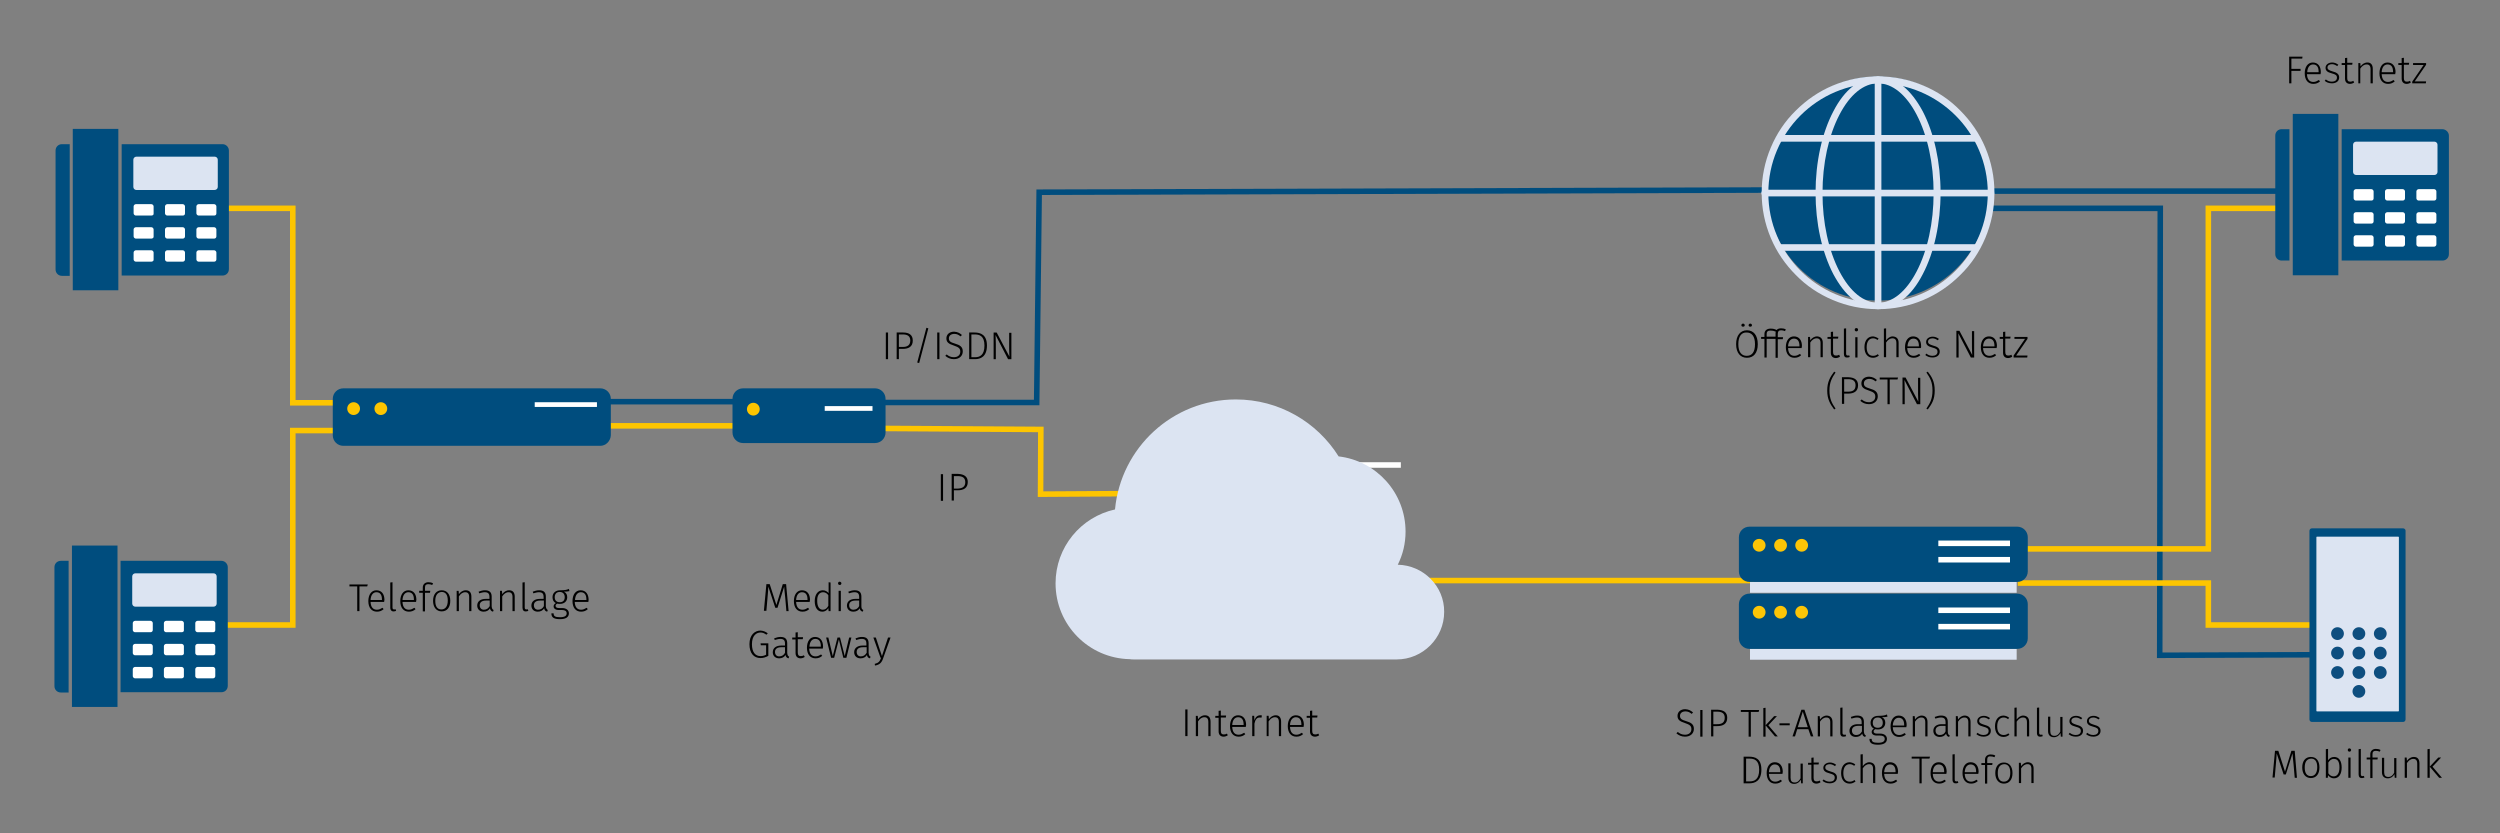 <?xml version="1.0" encoding="utf-8"?>
<!-- Generator: Adobe Illustrator 24.3.0, SVG Export Plug-In . SVG Version: 6.00 Build 0)  -->
<svg version="1.1" xmlns="http://www.w3.org/2000/svg" xmlns:xlink="http://www.w3.org/1999/xlink" x="0px" y="0px"
	 viewBox="0 0 900 300" style="enable-background:new 0 0 900 300;" xml:space="preserve">
<rect x="0" y="0" width="900" height="300" fill="#808080" stroke="none"/>
<style type="text/css">
	.st0{display:none;}
	.st1{display:inline;fill:none;stroke:#000000;stroke-width:0.1;stroke-miterlimit:10;}
	.st2{fill:#FFFFFF;}
	.st3{fill:none;stroke:#004D7E;stroke-width:2;stroke-miterlimit:10;}
	.st4{fill:none;stroke:#FDC500;stroke-width:2;stroke-miterlimit:10;}
	.st5{fill:#004D7E;stroke:#FDC500;stroke-width:2;stroke-miterlimit:10;}
	.st6{fill:#004D7E;stroke:#004D7E;stroke-width:2;stroke-miterlimit:10;}
	.st7{fill:#DCE4F2;}
	.st8{fill:#004D7E;}
	.st9{fill:#004E7F;}
	.st10{fill:#0E4E7F;}
	.st11{fill:#FDC506;}
	.st12{fill:#004D7E;stroke:#004D7E;stroke-miterlimit:10;}
	.st13{fill:#FDC500;stroke:#004D7E;stroke-miterlimit:10;}
</style>
<g id="Ebene_2" class="st0">
</g>
<g id="Ebene_1">
	<g>
		<path d="M339.5,180.3h-0.8v-9.6h0.8V180.3z"/>
		<path d="M348.4,173.5c0,2.2-1.5,3-3.6,3h-1.4v3.7h-0.8v-9.6h2.3C347.1,170.7,348.4,171.6,348.4,173.5z M347.5,173.6
			c0-1.6-1-2.2-2.7-2.2h-1.4v4.5h1.4C346.4,175.8,347.5,175.3,347.5,173.6z"/>
	</g>
	<g>
		<path d="M319.7,129.3h-0.8v-9.6h0.8V129.3z"/>
		<path d="M328.6,122.6c0,2.2-1.5,3-3.6,3h-1.4v3.7h-0.8v-9.6h2.3C327.3,119.7,328.6,120.6,328.6,122.6z M327.7,122.6
			c0-1.6-1-2.2-2.7-2.2h-1.4v4.5h1.4C326.6,124.9,327.7,124.3,327.7,122.6z"/>
		<path d="M334.2,118.2l-3.3,12.5l-0.7-0.2l3.3-12.5L334.2,118.2z"/>
		<path d="M338.2,129.3h-0.8v-9.6h0.8V129.3z"/>
		<path d="M346.3,120.6l-0.5,0.5c-0.7-0.6-1.4-0.9-2.2-0.9c-1.2,0-2,0.6-2,1.6c0,1,0.5,1.4,2.2,1.9c1.7,0.5,2.8,1.1,2.8,2.8
			c0,1.6-1.2,2.8-3.2,2.8c-1.3,0-2.3-0.5-3.1-1.2l0.5-0.5c0.7,0.6,1.5,1,2.6,1c1.3,0,2.3-0.7,2.3-2c0-1.2-0.6-1.6-2.3-2.2
			c-1.9-0.6-2.7-1.2-2.7-2.6c0-1.4,1.1-2.4,2.8-2.4C344.8,119.5,345.5,119.9,346.3,120.6z"/>
		<path d="M355.3,124.4c0,4-2.3,4.9-4.3,4.9h-2.1v-9.6h1.9C353,119.7,355.3,120.5,355.3,124.4z M349.7,120.4v8.2h1.3
			c1.7,0,3.4-0.7,3.4-4.2c0-3.5-1.8-4-3.5-4H349.7z"/>
		<path d="M364,129.3h-1.1l-4.5-8.7c0,0.7,0.1,1.6,0.1,3.3v5.4h-0.8v-9.6h1.1l4.6,8.7c0-0.4-0.1-1.6-0.1-2.8v-5.8h0.8V129.3z"/>
	</g>
	<g>
		<path d="M824.1,20.4h4.8l-0.1,0.7h-3.9v3.7h3.3v0.7h-3.3V30h-0.8V20.4z"/>
		<path d="M835.4,26.7h-4.9c0.1,2,1,2.8,2.3,2.8c0.8,0,1.3-0.3,2-0.7l0.4,0.5c-0.7,0.6-1.4,0.9-2.4,0.9c-1.9,0-3.1-1.4-3.1-3.8
			c0-2.3,1.1-3.9,2.9-3.9c1.9,0,2.9,1.4,2.9,3.5C835.5,26.3,835.4,26.5,835.4,26.7z M834.7,25.8c0-1.6-0.6-2.6-2-2.6
			c-1.1,0-2,0.9-2.1,2.8h4.1V25.8z"/>
		<path d="M841.8,23.3l-0.4,0.5c-0.6-0.4-1.2-0.7-1.9-0.7c-1,0-1.6,0.5-1.6,1.2c0,0.7,0.5,1,1.8,1.4c1.6,0.4,2.4,1,2.4,2.2
			c0,1.4-1.2,2.1-2.6,2.1c-1.2,0-2-0.4-2.6-0.9l0.4-0.5c0.6,0.5,1.3,0.8,2.2,0.8c1,0,1.8-0.5,1.8-1.4c0-0.9-0.4-1.2-1.9-1.6
			c-1.6-0.4-2.2-1-2.2-2c0-1.1,1-1.9,2.4-1.9C840.4,22.5,841.1,22.8,841.8,23.3z"/>
		<path d="M847.5,29.7c-0.4,0.3-1,0.5-1.5,0.5c-1.1,0-1.8-0.7-1.8-1.9v-4.9h-1.2v-0.7h1.2v-1.8l0.8-0.1v1.8h1.9l-0.1,0.7H845v4.8
			c0,0.9,0.3,1.3,1.1,1.3c0.4,0,0.8-0.1,1.1-0.3L847.5,29.7z"/>
		<path d="M854.2,24.8V30h-0.8v-5.1c0-1.2-0.5-1.7-1.4-1.7c-1,0-1.7,0.6-2.3,1.5V30H849v-7.3h0.7l0.1,1.2c0.6-0.8,1.4-1.4,2.5-1.4
			C853.5,22.5,854.2,23.3,854.2,24.8z"/>
		<path d="M862.3,26.7h-4.9c0.1,2,1,2.8,2.3,2.8c0.8,0,1.3-0.3,2-0.7l0.4,0.5c-0.7,0.6-1.4,0.9-2.4,0.9c-1.9,0-3.1-1.4-3.1-3.8
			c0-2.3,1.1-3.9,2.9-3.9c1.9,0,2.9,1.4,2.9,3.5C862.3,26.3,862.3,26.5,862.3,26.7z M861.5,25.8c0-1.6-0.6-2.6-2-2.6
			c-1.1,0-2,0.9-2.1,2.8h4.1V25.8z"/>
		<path d="M867.9,29.7c-0.4,0.3-1,0.5-1.5,0.5c-1.1,0-1.8-0.7-1.8-1.9v-4.9h-1.2v-0.7h1.2v-1.8l0.8-0.1v1.8h1.9l-0.1,0.7h-1.8v4.8
			c0,0.9,0.3,1.3,1.1,1.3c0.4,0,0.8-0.1,1.1-0.3L867.9,29.7z"/>
		<path d="M873.4,23.3l-4.1,6h4.1l-0.1,0.7h-4.9v-0.6l4.1-6h-3.8v-0.7h4.7V23.3z"/>
	</g>
	<g>
		<path d="M826.9,280h-0.8l-0.4-4.6c-0.2-1.5-0.3-3.3-0.4-4.2l-2.4,7.6h-0.8l-2.5-7.6c0,1-0.2,2.7-0.3,4.1l-0.4,4.6h-0.8l0.9-9.6
			h1.2l2.4,7.5l2.3-7.5h1.2L826.9,280z"/>
		<path d="M835,276.3c0,2.4-1.2,3.8-3.1,3.8c-1.9,0-3.1-1.5-3.1-3.8c0-2.4,1.2-3.8,3.1-3.8C833.9,272.5,835,273.9,835,276.3z
			 M829.7,276.3c0,2.1,0.8,3.1,2.2,3.1s2.3-1.1,2.3-3.2c0-2.1-0.8-3.1-2.2-3.1C830.5,273.2,829.7,274.2,829.7,276.3z"/>
		<path d="M843,276.3c0,2.4-1,3.9-2.8,3.9c-0.9,0-1.6-0.5-2.1-1.1l-0.1,0.9h-0.7v-10.3l0.8-0.1v4.1c0.5-0.7,1.2-1.2,2.2-1.2
			C842,272.5,843,273.9,843,276.3z M842.2,276.3c0-2.2-0.7-3.1-2-3.1c-1,0-1.5,0.6-2,1.3v3.9c0.5,0.7,1.1,1.1,1.9,1.1
			C841.4,279.5,842.2,278.4,842.2,276.3z"/>
		<path d="M846.4,270c0,0.3-0.2,0.6-0.6,0.6c-0.4,0-0.6-0.3-0.6-0.6s0.2-0.6,0.6-0.6C846.2,269.5,846.4,269.7,846.4,270z M846.2,280
			h-0.8v-7.3h0.8V280z"/>
		<path d="M849.1,278.8v-9.1l0.8-0.1v9.1c0,0.5,0.2,0.7,0.6,0.7c0.2,0,0.4,0,0.5-0.1l0.2,0.6c-0.2,0.1-0.5,0.2-0.8,0.2
			C849.6,280.2,849.1,279.7,849.1,278.8z"/>
		<path d="M854.1,271.5v1.2h1.9l-0.1,0.7h-1.8v6.7h-0.8v-6.7H852v-0.7h1.3v-1.2c0-1.1,0.8-1.9,2-1.9c0.6,0,1.2,0.1,1.7,0.4l-0.3,0.6
			c-0.5-0.2-0.9-0.3-1.4-0.3C854.5,270.3,854.1,270.6,854.1,271.5z"/>
		<path d="M862.8,280h-0.7l-0.1-1.3c-0.5,0.9-1.3,1.5-2.4,1.5c-1.3,0-2.1-0.8-2.1-2.2v-5.2h0.8v5.2c0,1.2,0.5,1.7,1.5,1.7
			c1,0,1.6-0.6,2.1-1.5v-5.3h0.8V280z"/>
		<path d="M871,274.8v5.2h-0.8v-5.1c0-1.2-0.5-1.7-1.4-1.7c-1,0-1.7,0.6-2.3,1.5v5.3h-0.8v-7.3h0.7l0.1,1.2c0.6-0.8,1.4-1.4,2.5-1.4
			C870.3,272.5,871,273.3,871,274.8z"/>
		<path d="M874.7,280h-0.8v-10.3l0.8-0.1V280z M875.7,276l3.4,4h-1l-3.4-4l3.1-3.3h1L875.7,276z"/>
	</g>
	<g>
		<path d="M427.5,265h-0.8v-9.6h0.8V265z"/>
		<path d="M435.8,259.8v5.2h-0.8v-5.1c0-1.2-0.5-1.7-1.4-1.7c-1,0-1.7,0.6-2.3,1.5v5.3h-0.8v-7.3h0.7l0.1,1.2
			c0.6-0.8,1.4-1.4,2.5-1.4C435.1,257.5,435.8,258.3,435.8,259.8z"/>
		<path d="M442,264.7c-0.4,0.3-1,0.5-1.5,0.5c-1.1,0-1.8-0.7-1.8-1.9v-4.9h-1.2v-0.7h1.2v-1.8l0.8-0.1v1.8h1.9l-0.1,0.7h-1.8v4.8
			c0,0.9,0.3,1.3,1.1,1.3c0.4,0,0.8-0.1,1.1-0.3L442,264.7z"/>
		<path d="M448.5,261.7h-4.9c0.1,2,1,2.8,2.3,2.8c0.8,0,1.3-0.3,2-0.7l0.4,0.5c-0.7,0.6-1.4,0.9-2.4,0.9c-1.9,0-3.1-1.4-3.1-3.8
			c0-2.3,1.1-3.9,2.9-3.9c1.9,0,2.9,1.4,2.9,3.5C448.5,261.3,448.5,261.5,448.5,261.7z M447.7,260.8c0-1.6-0.6-2.6-2-2.6
			c-1.1,0-2,0.9-2.1,2.8h4.1V260.8z"/>
		<path d="M454.3,257.6l-0.2,0.8c-0.2-0.1-0.4-0.1-0.6-0.1c-1,0-1.6,0.7-1.9,2.2v4.5h-0.8v-7.3h0.7l0.1,1.6c0.4-1.2,1.1-1.8,2.1-1.8
			C453.9,257.5,454.1,257.5,454.3,257.6z"/>
		<path d="M461.2,259.8v5.2h-0.8v-5.1c0-1.2-0.5-1.7-1.4-1.7c-1,0-1.7,0.6-2.3,1.5v5.3H456v-7.3h0.7l0.1,1.2
			c0.6-0.8,1.4-1.4,2.5-1.4C460.5,257.5,461.2,258.3,461.2,259.8z"/>
		<path d="M469.3,261.7h-4.9c0.1,2,1,2.8,2.3,2.8c0.8,0,1.3-0.3,2-0.7l0.4,0.5c-0.7,0.6-1.4,0.9-2.4,0.9c-1.9,0-3.1-1.4-3.1-3.8
			c0-2.3,1.1-3.9,2.9-3.9c1.9,0,2.9,1.4,2.9,3.5C469.3,261.3,469.3,261.5,469.3,261.7z M468.5,260.8c0-1.6-0.6-2.6-2-2.6
			c-1.1,0-2,0.9-2.1,2.8h4.1V260.8z"/>
		<path d="M474.9,264.7c-0.4,0.3-1,0.5-1.5,0.5c-1.1,0-1.8-0.7-1.8-1.9v-4.9h-1.2v-0.7h1.2v-1.8l0.8-0.1v1.8h1.9l-0.1,0.7h-1.8v4.8
			c0,0.9,0.3,1.3,1.1,1.3c0.4,0,0.8-0.1,1.1-0.3L474.9,264.7z"/>
	</g>
	<g>
		<path d="M609.5,256.5L609,257c-0.7-0.6-1.4-0.9-2.2-0.9c-1.2,0-2,0.6-2,1.6c0,1,0.5,1.4,2.2,1.9c1.7,0.5,2.8,1.1,2.8,2.8
			c0,1.6-1.2,2.8-3.2,2.8c-1.3,0-2.3-0.5-3.1-1.2l0.5-0.5c0.7,0.6,1.5,1,2.6,1c1.3,0,2.3-0.7,2.3-2c0-1.2-0.6-1.6-2.3-2.2
			c-1.9-0.6-2.7-1.2-2.7-2.6c0-1.4,1.1-2.4,2.8-2.4C608,255.4,608.7,255.8,609.5,256.5z"/>
		<path d="M612.9,265.2h-0.8v-9.6h0.8V265.2z"/>
		<path d="M621.8,258.4c0,2.2-1.5,3-3.6,3h-1.4v3.7H616v-9.6h2.3C620.5,255.6,621.8,256.4,621.8,258.4z M620.9,258.4
			c0-1.6-1-2.2-2.7-2.2h-1.4v4.5h1.4C619.8,260.7,620.9,260.2,620.9,258.4z"/>
		<path d="M633.1,256.3h-2.8v8.9h-0.8v-8.9h-2.8v-0.7h6.6L633.1,256.3z"/>
		<path d="M635.6,265.2h-0.8v-10.3l0.8-0.1V265.2z M636.6,261.1l3.4,4h-1l-3.4-4l3.1-3.3h1L636.6,261.1z"/>
		<path d="M640.6,260.4h3.7v0.7h-3.7V260.4z"/>
		<path d="M651,262.5h-4l-0.8,2.6h-0.9l3.2-9.6h1.1l3.2,9.6h-0.9L651,262.5z M650.8,261.8l-1.8-5.6l-1.8,5.6H650.8z"/>
		<path d="M659.7,259.9v5.2h-0.8V260c0-1.2-0.5-1.7-1.4-1.7c-1,0-1.7,0.6-2.3,1.5v5.3h-0.8v-7.3h0.7l0.1,1.2
			c0.6-0.8,1.4-1.4,2.5-1.4C659,257.7,659.7,258.5,659.7,259.9z"/>
		<path d="M662.5,263.9v-9.1l0.8-0.1v9.1c0,0.5,0.2,0.7,0.6,0.7c0.2,0,0.4,0,0.5-0.1l0.2,0.6c-0.2,0.1-0.5,0.2-0.8,0.2
			C663.1,265.3,662.5,264.9,662.5,263.9z"/>
		<path d="M671.7,264.7l-0.2,0.6c-0.6-0.1-1-0.5-1.1-1.2c-0.5,0.8-1.3,1.2-2.3,1.2c-1.4,0-2.3-0.9-2.3-2.2c0-1.5,1.2-2.4,3-2.4h1.4
			V260c0-1.2-0.5-1.7-1.7-1.7c-0.6,0-1.3,0.2-2,0.4l-0.2-0.6c0.8-0.3,1.5-0.5,2.3-0.5c1.7,0,2.4,0.8,2.4,2.3v3.5
			C671.1,264.3,671.3,264.6,671.7,264.7z M670.3,263.3v-2H669c-1.5,0-2.3,0.6-2.3,1.7c0,1,0.6,1.6,1.5,1.6
			C669.2,264.6,669.8,264.2,670.3,263.3z"/>
		<path d="M679.5,258c-0.5,0.1-1.1,0.2-2,0.2c0.8,0.4,1.2,1,1.2,2c0,1.4-1,2.4-2.6,2.4c-0.3,0-0.7,0-1-0.1c-0.4,0.2-0.6,0.5-0.6,0.8
			c0,0.4,0.3,0.8,1.2,0.8h1.2c1.5,0,2.4,0.8,2.4,1.9c0,1.3-1,2.1-3.2,2.1c-2.2,0-3.1-0.6-3.1-2.1h0.8c0,1,0.5,1.4,2.3,1.4
			c1.7,0,2.4-0.5,2.4-1.4c0-0.8-0.6-1.2-1.7-1.2h-1.2c-1.2,0-1.8-0.6-1.8-1.3c0-0.5,0.3-0.9,0.8-1.2c-0.8-0.4-1.2-1.1-1.2-2.1
			c0-1.5,1.1-2.5,2.7-2.5c2,0,2.5-0.2,3.2-0.5L679.5,258z M674.2,260.2c0,1.2,0.7,1.8,1.8,1.8c1.2,0,1.8-0.7,1.8-1.8
			c0-1.1-0.6-1.9-1.8-1.9C674.8,258.3,674.2,259.1,674.2,260.2z"/>
		<path d="M686.3,261.8h-4.9c0.1,2,1,2.8,2.3,2.8c0.8,0,1.3-0.3,2-0.7l0.4,0.5c-0.7,0.6-1.4,0.9-2.4,0.9c-1.9,0-3.1-1.4-3.1-3.8
			c0-2.3,1.1-3.9,2.9-3.9c1.9,0,2.9,1.4,2.9,3.5C686.3,261.4,686.3,261.7,686.3,261.8z M685.5,261c0-1.6-0.6-2.6-2-2.6
			c-1.1,0-2,0.9-2.1,2.8h4.1V261z"/>
		<path d="M693.9,259.9v5.2h-0.8V260c0-1.2-0.5-1.7-1.4-1.7c-1,0-1.7,0.6-2.3,1.5v5.3h-0.8v-7.3h0.7l0.1,1.2
			c0.6-0.8,1.4-1.4,2.5-1.4C693.2,257.7,693.9,258.5,693.9,259.9z"/>
		<path d="M701.9,264.7l-0.2,0.6c-0.6-0.1-1-0.5-1.1-1.2c-0.5,0.8-1.3,1.2-2.3,1.2c-1.4,0-2.3-0.9-2.3-2.2c0-1.5,1.2-2.4,3-2.4h1.4
			V260c0-1.2-0.5-1.7-1.7-1.7c-0.6,0-1.3,0.2-2,0.4l-0.2-0.6c0.8-0.3,1.5-0.5,2.3-0.5c1.7,0,2.4,0.8,2.4,2.3v3.5
			C701.2,264.3,701.5,264.6,701.9,264.7z M700.4,263.3v-2h-1.3c-1.5,0-2.3,0.6-2.3,1.7c0,1,0.6,1.6,1.5,1.6
			C699.3,264.6,700,264.2,700.4,263.3z"/>
		<path d="M709.4,259.9v5.2h-0.8V260c0-1.2-0.5-1.7-1.4-1.7c-1,0-1.7,0.6-2.3,1.5v5.3h-0.8v-7.3h0.7l0.1,1.2
			c0.6-0.8,1.4-1.4,2.5-1.4C708.7,257.7,709.4,258.5,709.4,259.9z"/>
		<path d="M716.4,258.5L716,259c-0.6-0.4-1.2-0.7-1.9-0.7c-1,0-1.6,0.5-1.6,1.2c0,0.7,0.5,1,1.8,1.4c1.6,0.4,2.4,1,2.4,2.2
			c0,1.4-1.2,2.1-2.6,2.1c-1.2,0-2-0.4-2.6-0.9l0.4-0.5c0.6,0.5,1.3,0.8,2.2,0.8c1,0,1.8-0.5,1.8-1.4c0-0.9-0.4-1.2-1.9-1.6
			c-1.6-0.4-2.2-1-2.2-2c0-1.1,1-1.9,2.4-1.9C715,257.7,715.7,258,716.4,258.5z"/>
		<path d="M723.3,258.4l-0.4,0.5c-0.5-0.4-1-0.6-1.6-0.6c-1.3,0-2.3,1-2.3,3.2c0,2.1,0.9,3.1,2.3,3.1c0.7,0,1.2-0.2,1.7-0.6l0.4,0.5
			c-0.6,0.5-1.3,0.8-2.1,0.8c-1.9,0-3.1-1.4-3.1-3.8c0-2.4,1.2-3.9,3.1-3.9C722.1,257.7,722.7,257.9,723.3,258.4z"/>
		<path d="M730.5,259.9v5.2h-0.8V260c0-1.2-0.5-1.7-1.4-1.7c-1,0-1.7,0.6-2.3,1.5v5.3h-0.8v-10.3l0.8-0.1v4.3
			c0.6-0.8,1.4-1.4,2.4-1.4C729.8,257.7,730.5,258.5,730.5,259.9z"/>
		<path d="M733.3,263.9v-9.1l0.8-0.1v9.1c0,0.5,0.2,0.7,0.6,0.7c0.2,0,0.4,0,0.5-0.1l0.2,0.6c-0.2,0.1-0.5,0.2-0.8,0.2
			C733.9,265.3,733.3,264.9,733.3,263.9z"/>
		<path d="M742.6,265.2h-0.7l-0.1-1.3c-0.5,0.9-1.3,1.5-2.4,1.5c-1.3,0-2.1-0.8-2.1-2.2v-5.2h0.8v5.2c0,1.2,0.5,1.7,1.5,1.7
			c1,0,1.6-0.6,2.1-1.5v-5.3h0.8V265.2z"/>
		<path d="M749.6,258.5l-0.4,0.5c-0.6-0.4-1.2-0.7-1.9-0.7c-1,0-1.6,0.5-1.6,1.2c0,0.7,0.5,1,1.8,1.4c1.6,0.4,2.4,1,2.4,2.2
			c0,1.4-1.2,2.1-2.6,2.1c-1.2,0-2-0.4-2.6-0.9l0.4-0.5c0.6,0.5,1.3,0.8,2.2,0.8c1,0,1.8-0.5,1.8-1.4c0-0.9-0.4-1.2-1.9-1.6
			c-1.6-0.4-2.2-1-2.2-2c0-1.1,1-1.9,2.4-1.9C748.2,257.7,749,258,749.6,258.5z"/>
		<path d="M755.9,258.5l-0.4,0.5c-0.6-0.4-1.2-0.7-1.9-0.7c-1,0-1.6,0.5-1.6,1.2c0,0.7,0.5,1,1.8,1.4c1.6,0.4,2.4,1,2.4,2.2
			c0,1.4-1.2,2.1-2.6,2.1c-1.2,0-2-0.4-2.6-0.9l0.4-0.5c0.6,0.5,1.3,0.8,2.2,0.8c1,0,1.8-0.5,1.8-1.4c0-0.9-0.4-1.2-1.9-1.6
			c-1.6-0.4-2.2-1-2.2-2c0-1.1,1-1.9,2.4-1.9C754.5,257.7,755.2,258,755.9,258.5z"/>
		<path d="M634.1,277.1c0,4-2.3,4.9-4.3,4.9h-2.1v-9.6h1.9C631.9,272.4,634.1,273.1,634.1,277.1z M628.6,273.1v8.2h1.3
			c1.7,0,3.4-0.7,3.4-4.2c0-3.5-1.8-4-3.5-4H628.6z"/>
		<path d="M641.7,278.6h-4.9c0.1,2,1,2.8,2.3,2.8c0.8,0,1.3-0.3,2-0.7l0.4,0.5c-0.7,0.6-1.4,0.9-2.4,0.9c-1.9,0-3.1-1.4-3.1-3.8
			c0-2.3,1.1-3.9,2.9-3.9c1.9,0,2.9,1.4,2.9,3.5C641.7,278.2,641.7,278.5,641.7,278.6z M640.9,277.8c0-1.6-0.6-2.6-2-2.6
			c-1.1,0-2,0.9-2.1,2.8h4.1V277.8z"/>
		<path d="M649.1,282h-0.7l-0.1-1.3c-0.5,0.9-1.3,1.5-2.4,1.5c-1.3,0-2.1-0.8-2.1-2.2v-5.2h0.8v5.2c0,1.2,0.5,1.7,1.5,1.7
			c1,0,1.6-0.6,2.1-1.5v-5.3h0.8V282z"/>
		<path d="M655.4,281.6c-0.4,0.3-1,0.5-1.5,0.5c-1.1,0-1.8-0.7-1.8-1.9v-4.9h-1.2v-0.7h1.2v-1.8l0.8-0.1v1.8h1.9l-0.1,0.7h-1.8v4.8
			c0,0.9,0.3,1.3,1.1,1.3c0.4,0,0.8-0.1,1.1-0.3L655.4,281.6z"/>
		<path d="M661,275.3l-0.4,0.5c-0.6-0.4-1.2-0.7-1.9-0.7c-1,0-1.6,0.5-1.6,1.2c0,0.7,0.5,1,1.8,1.4c1.6,0.4,2.4,1,2.4,2.2
			c0,1.4-1.2,2.1-2.6,2.1c-1.2,0-2-0.4-2.6-0.9l0.4-0.5c0.6,0.5,1.3,0.8,2.2,0.8c1.1,0,1.8-0.5,1.8-1.4c0-0.9-0.4-1.2-1.9-1.6
			c-1.6-0.4-2.2-1-2.2-2c0-1.1,1.1-1.9,2.4-1.9C659.6,274.5,660.3,274.8,661,275.3z"/>
		<path d="M667.9,275.2l-0.4,0.5c-0.5-0.4-1-0.6-1.6-0.6c-1.3,0-2.3,1-2.3,3.2c0,2.1,0.9,3.1,2.3,3.1c0.7,0,1.2-0.2,1.7-0.6l0.4,0.5
			c-0.6,0.5-1.3,0.8-2.1,0.8c-1.9,0-3.1-1.4-3.1-3.8c0-2.4,1.2-3.9,3.1-3.9C666.6,274.5,667.3,274.7,667.9,275.2z"/>
		<path d="M675.1,276.7v5.2h-0.8v-5.1c0-1.2-0.5-1.7-1.4-1.7c-1,0-1.7,0.6-2.3,1.5v5.3h-0.8v-10.3l0.8-0.1v4.3
			c0.6-0.8,1.4-1.4,2.4-1.4C674.4,274.5,675.1,275.3,675.1,276.7z"/>
		<path d="M683.2,278.6h-4.9c0.1,2,1,2.8,2.3,2.8c0.8,0,1.3-0.3,2-0.7l0.4,0.5c-0.7,0.6-1.4,0.9-2.4,0.9c-1.9,0-3.1-1.4-3.1-3.8
			c0-2.3,1.1-3.9,2.9-3.9c1.9,0,2.9,1.4,2.9,3.5C683.2,278.2,683.2,278.5,683.2,278.6z M682.4,277.8c0-1.6-0.6-2.6-2-2.6
			c-1.1,0-2,0.9-2.1,2.8h4.1V277.8z"/>
		<path d="M694.6,273.1h-2.8v8.9H691v-8.9h-2.8v-0.7h6.6L694.6,273.1z"/>
		<path d="M700.7,278.6h-4.9c0.1,2,1,2.8,2.3,2.8c0.8,0,1.3-0.3,2-0.7l0.4,0.5c-0.7,0.6-1.4,0.9-2.4,0.9c-1.9,0-3.1-1.4-3.1-3.8
			c0-2.3,1.1-3.9,2.9-3.9c1.9,0,2.9,1.4,2.9,3.5C700.7,278.2,700.7,278.5,700.7,278.6z M699.9,277.8c0-1.6-0.6-2.6-2-2.6
			c-1.1,0-2,0.9-2.1,2.8h4.1V277.8z"/>
		<path d="M702.9,280.7v-9.1l0.8-0.1v9.1c0,0.5,0.2,0.7,0.6,0.7c0.2,0,0.4,0,0.5-0.1l0.2,0.6c-0.2,0.1-0.5,0.2-0.8,0.2
			C703.5,282.1,702.9,281.7,702.9,280.7z"/>
		<path d="M712.2,278.6h-4.9c0.1,2,1,2.8,2.3,2.8c0.8,0,1.3-0.3,2-0.7l0.4,0.5c-0.7,0.6-1.4,0.9-2.4,0.9c-1.9,0-3.1-1.4-3.1-3.8
			c0-2.3,1.1-3.9,2.9-3.9c1.9,0,2.9,1.4,2.9,3.5C712.2,278.2,712.2,278.5,712.2,278.6z M711.4,277.8c0-1.6-0.6-2.6-2-2.6
			c-1.1,0-2,0.9-2.1,2.8h4.1V277.8z"/>
		<path d="M715.4,273.5v1.2h1.9l-0.1,0.7h-1.8v6.7h-0.8v-6.7h-1.3v-0.7h1.3v-1.2c0-1.1,0.8-1.9,2-1.9c0.6,0,1.2,0.1,1.7,0.4
			l-0.3,0.6c-0.5-0.2-0.9-0.3-1.4-0.3C715.8,272.2,715.4,272.6,715.4,273.5z"/>
		<path d="M724.5,278.3c0,2.4-1.2,3.8-3.1,3.8c-1.9,0-3.1-1.5-3.1-3.8c0-2.4,1.2-3.8,3.1-3.8C723.3,274.5,724.5,275.9,724.5,278.3z
			 M719.2,278.3c0,2.1,0.8,3.1,2.2,3.1s2.3-1.1,2.3-3.2c0-2.1-0.8-3.1-2.2-3.1C720,275.2,719.2,276.2,719.2,278.3z"/>
		<path d="M732.1,276.7v5.2h-0.8v-5.1c0-1.2-0.5-1.7-1.4-1.7c-1,0-1.7,0.6-2.3,1.5v5.3h-0.8v-7.3h0.7l0.1,1.2
			c0.6-0.8,1.4-1.4,2.5-1.4C731.4,274.5,732.1,275.3,732.1,276.7z"/>
	</g>
	<g>
		<path d="M632.8,123.9c0,3.2-1.5,4.9-3.9,4.9c-2.3,0-3.9-1.7-3.9-4.9c0-3.2,1.6-5,3.9-5C631.2,118.9,632.8,120.6,632.8,123.9z
			 M625.8,123.9c0,2.9,1.2,4.2,3,4.2c1.9,0,3-1.3,3-4.2c0-2.9-1.2-4.2-3-4.2C627,119.6,625.8,121,625.8,123.9z M628.1,117.1
			c0,0.3-0.2,0.5-0.6,0.5s-0.6-0.2-0.6-0.5s0.2-0.6,0.6-0.6S628.1,116.8,628.1,117.1z M630.7,117.1c0,0.3-0.2,0.5-0.6,0.5
			s-0.6-0.2-0.6-0.5s0.2-0.6,0.6-0.6S630.7,116.8,630.7,117.1z"/>
		<path d="M640,120.2v1.2h1.9l-0.1,0.7H640v6.7h-0.8V122H636v6.7h-0.8V122H634v-0.7h1.2v-1.1c0-1.1,0.8-1.9,2.2-1.9
			c0.8,0,1.4,0.1,2.2,0.5c0.3-0.4,0.9-0.6,1.6-0.6c0.6,0,1.2,0.1,1.7,0.4l-0.3,0.6c-0.5-0.2-0.9-0.3-1.4-0.3
			C640.4,118.9,640,119.3,640,120.2z M639.2,120.1c0-0.3,0-0.5,0.1-0.7c-0.7-0.3-1.2-0.4-1.9-0.4c-1,0-1.4,0.4-1.4,1.2v1h3.2V120.1z
			"/>
		<path d="M648.6,125.3h-4.9c0.1,2,1,2.8,2.3,2.8c0.8,0,1.3-0.3,2-0.7l0.4,0.5c-0.7,0.6-1.4,0.9-2.4,0.9c-1.9,0-3.1-1.4-3.1-3.8
			c0-2.3,1.1-3.9,2.9-3.9c1.9,0,2.9,1.4,2.9,3.5C648.6,124.9,648.6,125.2,648.6,125.3z M647.8,124.5c0-1.6-0.6-2.6-2-2.6
			c-1.1,0-2,0.9-2.1,2.8h4.1V124.5z"/>
		<path d="M656.2,123.4v5.2h-0.8v-5.1c0-1.2-0.5-1.7-1.4-1.7c-1,0-1.7,0.6-2.3,1.5v5.3h-0.8v-7.3h0.7l0.1,1.2
			c0.6-0.8,1.4-1.4,2.5-1.4C655.5,121.2,656.2,122,656.2,123.4z"/>
		<path d="M662.4,128.4c-0.4,0.3-1,0.5-1.5,0.5c-1.1,0-1.8-0.7-1.8-1.9V122h-1.2v-0.7h1.2v-1.8l0.8-0.1v1.8h1.9l-0.1,0.7h-1.8v4.8
			c0,0.9,0.3,1.3,1.1,1.3c0.4,0,0.8-0.1,1.1-0.3L662.4,128.4z"/>
		<path d="M663.8,127.4v-9.1l0.8-0.1v9.1c0,0.5,0.2,0.7,0.6,0.7c0.2,0,0.4,0,0.5-0.1l0.2,0.6c-0.2,0.1-0.5,0.2-0.8,0.2
			C664.3,128.8,663.8,128.4,663.8,127.4z"/>
		<path d="M668.9,118.7c0,0.3-0.2,0.6-0.6,0.6c-0.4,0-0.6-0.3-0.6-0.6s0.2-0.6,0.6-0.6C668.7,118.1,668.9,118.4,668.9,118.7z
			 M668.7,128.7h-0.8v-7.3h0.8V128.7z"/>
		<path d="M676.3,121.9l-0.4,0.5c-0.5-0.4-1-0.6-1.6-0.6c-1.3,0-2.3,1-2.3,3.2c0,2.1,0.9,3.1,2.3,3.1c0.7,0,1.2-0.2,1.7-0.6l0.4,0.5
			c-0.6,0.5-1.3,0.8-2.1,0.8c-1.9,0-3.1-1.4-3.1-3.8c0-2.4,1.2-3.9,3.1-3.9C675,121.2,675.6,121.4,676.3,121.9z"/>
		<path d="M683.5,123.4v5.2h-0.8v-5.1c0-1.2-0.5-1.7-1.4-1.7c-1,0-1.7,0.6-2.3,1.5v5.3h-0.8v-10.3l0.8-0.1v4.3
			c0.6-0.8,1.4-1.4,2.4-1.4C682.8,121.2,683.5,122,683.5,123.4z"/>
		<path d="M691.5,125.3h-4.9c0.1,2,1,2.8,2.3,2.8c0.8,0,1.3-0.3,2-0.7l0.4,0.5c-0.7,0.6-1.4,0.9-2.4,0.9c-1.9,0-3.1-1.4-3.1-3.8
			c0-2.3,1.1-3.9,2.9-3.9c1.9,0,2.9,1.4,2.9,3.5C691.6,124.9,691.6,125.2,691.5,125.3z M690.8,124.5c0-1.6-0.6-2.6-2-2.6
			c-1.1,0-2,0.9-2.1,2.8h4.1V124.5z"/>
		<path d="M698,122l-0.4,0.5c-0.6-0.4-1.2-0.7-1.9-0.7c-1,0-1.6,0.5-1.6,1.2c0,0.7,0.5,1,1.8,1.4c1.6,0.4,2.4,1,2.4,2.2
			c0,1.4-1.2,2.1-2.6,2.1c-1.2,0-2-0.4-2.6-0.9l0.4-0.5c0.6,0.5,1.3,0.8,2.2,0.8c1,0,1.8-0.5,1.8-1.4c0-0.9-0.4-1.2-1.9-1.6
			c-1.6-0.4-2.2-1-2.2-2c0-1.1,1-1.9,2.4-1.9C696.6,121.2,697.3,121.5,698,122z"/>
		<path d="M710.6,128.7h-1.1l-4.5-8.7c0,0.7,0.1,1.6,0.1,3.3v5.4h-0.8v-9.6h1.1l4.6,8.7c0-0.4-0.1-1.6-0.1-2.8v-5.8h0.8V128.7z"/>
		<path d="M718.8,125.3h-4.9c0.1,2,1,2.8,2.3,2.8c0.8,0,1.3-0.3,2-0.7l0.4,0.5c-0.7,0.6-1.4,0.9-2.4,0.9c-1.9,0-3.1-1.4-3.1-3.8
			c0-2.3,1.1-3.9,2.9-3.9c1.9,0,2.9,1.4,2.9,3.5C718.8,124.9,718.8,125.2,718.8,125.3z M718,124.5c0-1.6-0.6-2.6-2-2.6
			c-1.1,0-2,0.9-2.1,2.8h4.1V124.5z"/>
		<path d="M724.4,128.4c-0.4,0.3-1,0.5-1.5,0.5c-1.1,0-1.8-0.7-1.8-1.9V122h-1.2v-0.7h1.2v-1.8l0.8-0.1v1.8h1.9l-0.1,0.7h-1.8v4.8
			c0,0.9,0.3,1.3,1.1,1.3c0.4,0,0.8-0.1,1.1-0.3L724.4,128.4z"/>
		<path d="M729.9,122l-4.1,6h4.1l-0.1,0.7h-4.9V128l4.1-6h-3.8v-0.7h4.7V122z"/>
		<path d="M660.8,134.1c-1.2,1.8-2.2,3.4-2.2,6.5c0,3,0.9,4.6,2.2,6.5l-0.5,0.3c-1.4-1.9-2.5-3.6-2.5-6.8s1.1-4.9,2.5-6.8
			L660.8,134.1z"/>
		<path d="M668.9,138.7c0,2.2-1.5,3-3.6,3h-1.4v3.7h-0.8v-9.6h2.3C667.6,135.9,668.9,136.7,668.9,138.7z M668,138.7
			c0-1.6-1-2.2-2.7-2.2h-1.4v4.5h1.4C666.9,141,668,140.5,668,138.7z"/>
		<path d="M675.7,136.8l-0.5,0.5c-0.7-0.6-1.4-0.9-2.2-0.9c-1.2,0-2,0.6-2,1.6c0,1,0.5,1.4,2.2,1.9c1.7,0.5,2.8,1.1,2.8,2.8
			c0,1.6-1.2,2.8-3.2,2.8c-1.3,0-2.3-0.5-3.1-1.2l0.5-0.5c0.7,0.6,1.5,1,2.6,1c1.3,0,2.3-0.7,2.3-2c0-1.2-0.6-1.6-2.3-2.2
			c-1.9-0.6-2.7-1.2-2.7-2.6c0-1.4,1.1-2.4,2.8-2.4C674.2,135.7,674.9,136.1,675.7,136.8z"/>
		<path d="M683.1,136.6h-2.8v8.9h-0.8v-8.9h-2.8v-0.7h6.6L683.1,136.6z"/>
		<path d="M691.2,145.5h-1.1l-4.5-8.7c0,0.7,0.1,1.6,0.1,3.3v5.4h-0.8v-9.6h1.1l4.6,8.7c0-0.4-0.1-1.6-0.1-2.8v-5.8h0.8V145.5z"/>
		<path d="M696.5,140.6c0,3.3-1.1,4.9-2.5,6.8l-0.5-0.3c1.2-1.8,2.2-3.4,2.2-6.5c0-3.1-0.9-4.6-2.2-6.5l0.5-0.3
			C695.4,135.6,696.5,137.3,696.5,140.6z"/>
	</g>
	<rect x="478.5" y="182.3" class="st2" width="25.8" height="2"/>
	<rect x="478.5" y="166.4" class="st2" width="25.8" height="2"/>
	<polyline class="st3" points="711.1,75 777.7,75 777.5,235.9 836.2,235.7 	"/>
	<polyline class="st4" points="312.3,154.2 374.7,154.6 374.6,177.9 406.7,177.7 	"/>
	<polyline class="st3" points="312.6,144.9 373.2,144.9 374.1,69.2 639.6,68.4 	"/>
	<line class="st5" x1="510.4" y1="209" x2="631.4" y2="209"/>
	<line class="st3" x1="710.6" y1="68.8" x2="820.1" y2="68.8"/>
	<g>
		<path d="M283.9,220h-0.8l-0.4-4.6c-0.2-1.5-0.3-3.3-0.4-4.2l-2.4,7.6h-0.8l-2.5-7.6c0,1-0.2,2.7-0.3,4.1l-0.4,4.6H275l0.9-9.6h1.2
			l2.4,7.5l2.3-7.5h1.2L283.9,220z"/>
		<path d="M291.5,216.7h-4.9c0.1,2,1,2.8,2.3,2.8c0.8,0,1.3-0.3,2-0.7l0.4,0.5c-0.7,0.6-1.4,0.9-2.4,0.9c-1.9,0-3.1-1.4-3.1-3.8
			c0-2.3,1.1-3.9,2.9-3.9c1.9,0,2.9,1.4,2.9,3.5C291.5,216.3,291.5,216.5,291.5,216.7z M290.7,215.8c0-1.6-0.6-2.6-2-2.6
			c-1.1,0-2,0.9-2.1,2.8h4.1V215.8z"/>
		<path d="M299,209.7V220h-0.7l-0.1-1.1c-0.4,0.7-1.1,1.3-2.2,1.3c-1.7,0-2.7-1.5-2.7-3.8c0-2.3,1.1-3.9,2.9-3.9c1,0,1.6,0.5,2.1,1
			v-3.9L299,209.7z M298.2,218.1v-3.8c-0.4-0.6-1-1.1-1.9-1.1c-1.3,0-2.2,1.1-2.1,3.2c0,2,0.8,3.1,2,3.1
			C297.1,219.5,297.7,219,298.2,218.1z"/>
		<path d="M302.9,210c0,0.3-0.2,0.6-0.6,0.6c-0.4,0-0.6-0.3-0.6-0.6s0.2-0.6,0.6-0.6C302.7,209.5,302.9,209.7,302.9,210z M302.7,220
			h-0.8v-7.3h0.8V220z"/>
		<path d="M310.8,219.6l-0.2,0.6c-0.6-0.1-1-0.5-1.1-1.2c-0.5,0.8-1.3,1.2-2.3,1.2c-1.4,0-2.3-0.9-2.3-2.2c0-1.5,1.2-2.4,3-2.4h1.4
			v-0.7c0-1.2-0.5-1.7-1.7-1.7c-0.6,0-1.3,0.2-2,0.4l-0.2-0.6c0.8-0.3,1.5-0.5,2.3-0.5c1.7,0,2.4,0.8,2.4,2.3v3.5
			C310.1,219.2,310.4,219.4,310.8,219.6z M309.3,218.2v-2h-1.3c-1.5,0-2.3,0.6-2.3,1.7c0,1,0.6,1.6,1.5,1.6
			C308.2,219.5,308.9,219,309.3,218.2z"/>
		<path d="M276.4,228l-0.5,0.5c-0.7-0.5-1.3-0.8-2.1-0.8c-1.5,0-3.1,1.1-3.1,4.2c0,2.9,1.2,4.3,3.1,4.3c0.8,0,1.4-0.2,2-0.5v-3.4
			h-1.9l-0.1-0.7h2.8v4.5c-0.9,0.5-1.8,0.8-2.8,0.8c-2.4,0-4-1.7-4-5c0-3.3,1.9-4.9,4-4.9C274.9,227.1,275.6,227.4,276.4,228z"/>
		<path d="M284.1,236.4l-0.2,0.6c-0.6-0.1-1-0.5-1.1-1.2c-0.5,0.8-1.3,1.2-2.3,1.2c-1.4,0-2.3-0.9-2.3-2.2c0-1.5,1.2-2.4,3-2.4h1.4
			v-0.7c0-1.2-0.5-1.7-1.7-1.7c-0.6,0-1.3,0.2-2,0.4l-0.2-0.6c0.8-0.3,1.5-0.5,2.3-0.5c1.7,0,2.4,0.8,2.4,2.3v3.5
			C283.5,236,283.7,236.2,284.1,236.4z M282.6,235v-2h-1.3c-1.5,0-2.3,0.6-2.3,1.7c0,1,0.6,1.6,1.5,1.6
			C281.5,236.3,282.2,235.8,282.6,235z"/>
		<path d="M289.7,236.5c-0.4,0.3-1,0.5-1.5,0.5c-1.1,0-1.8-0.7-1.8-1.9v-4.9h-1.2v-0.7h1.2v-1.8l0.8-0.1v1.8h1.9l-0.1,0.7h-1.8v4.8
			c0,0.9,0.3,1.3,1.1,1.3c0.4,0,0.8-0.1,1.1-0.3L289.7,236.5z"/>
		<path d="M296.2,233.5h-4.9c0.1,2,1,2.8,2.3,2.8c0.8,0,1.3-0.3,2-0.7l0.4,0.5c-0.7,0.6-1.4,0.9-2.4,0.9c-1.9,0-3.1-1.4-3.1-3.8
			c0-2.3,1.1-3.9,2.9-3.9c1.9,0,2.9,1.4,2.9,3.5C296.3,233.1,296.2,233.3,296.2,233.5z M295.5,232.6c0-1.6-0.6-2.6-2-2.6
			c-1.1,0-2,0.9-2.1,2.8h4.1V232.6z"/>
		<path d="M304.7,236.8h-1.1l-1.6-6.6l-1.7,6.6h-1.1l-1.8-7.3h0.8l1.6,6.7l1.7-6.7h0.9l1.7,6.7l1.6-6.7h0.8L304.7,236.8z"/>
		<path d="M313.4,236.4l-0.2,0.6c-0.6-0.1-1-0.5-1.1-1.2c-0.5,0.8-1.3,1.2-2.3,1.2c-1.4,0-2.3-0.9-2.3-2.2c0-1.5,1.2-2.4,3-2.4h1.4
			v-0.7c0-1.2-0.5-1.7-1.7-1.7c-0.6,0-1.3,0.2-2,0.4l-0.2-0.6c0.8-0.3,1.5-0.5,2.3-0.5c1.7,0,2.4,0.8,2.4,2.3v3.5
			C312.8,236,313,236.2,313.4,236.4z M312,235v-2h-1.3c-1.5,0-2.3,0.6-2.3,1.7c0,1,0.6,1.6,1.5,1.6C310.9,236.3,311.5,235.8,312,235
			z"/>
		<path d="M318,236.8c-0.5,1.6-1.2,2.5-3,2.8l-0.1-0.6c1.5-0.4,1.8-0.9,2.3-2.2H317l-2.6-7.3h0.9l2.2,6.7l2.2-6.7h0.9L318,236.8z"/>
	</g>
	<g>
		<path d="M132.2,211.1h-2.8v8.9h-0.8v-8.9h-2.8v-0.7h6.6L132.2,211.1z"/>
		<path d="M138.3,216.7h-4.9c0.1,2,1,2.8,2.3,2.8c0.8,0,1.3-0.3,2-0.7l0.4,0.5c-0.7,0.6-1.4,0.9-2.4,0.9c-1.9,0-3.1-1.4-3.1-3.8
			c0-2.3,1.1-3.9,2.9-3.9c1.9,0,2.9,1.4,2.9,3.5C138.3,216.3,138.3,216.5,138.3,216.7z M137.5,215.8c0-1.6-0.6-2.6-2-2.6
			c-1.1,0-2,0.9-2.1,2.8h4.1V215.8z"/>
		<path d="M140.5,218.8v-9.1l0.8-0.1v9.1c0,0.5,0.2,0.7,0.6,0.7c0.2,0,0.4,0,0.5-0.1l0.2,0.6c-0.2,0.1-0.5,0.2-0.8,0.2
			C141.1,220.2,140.5,219.7,140.5,218.8z"/>
		<path d="M149.8,216.7h-4.9c0.1,2,1,2.8,2.3,2.8c0.8,0,1.3-0.3,2-0.7l0.4,0.5c-0.7,0.6-1.4,0.9-2.4,0.9c-1.9,0-3.1-1.4-3.1-3.8
			c0-2.3,1.1-3.9,2.9-3.9c1.9,0,2.9,1.4,2.9,3.5C149.8,216.3,149.8,216.5,149.8,216.7z M149,215.8c0-1.6-0.6-2.6-2-2.6
			c-1.1,0-2,0.9-2.1,2.8h4.1V215.8z"/>
		<path d="M153,211.5v1.2h1.9l-0.1,0.7H153v6.7h-0.8v-6.7h-1.3v-0.7h1.3v-1.2c0-1.1,0.8-1.9,2-1.9c0.6,0,1.2,0.1,1.7,0.4l-0.3,0.6
			c-0.5-0.2-0.9-0.3-1.4-0.3C153.4,210.3,153,210.6,153,211.5z"/>
		<path d="M162.1,216.3c0,2.4-1.2,3.8-3.1,3.8c-1.9,0-3.1-1.5-3.1-3.8s1.2-3.8,3.1-3.8C160.9,212.5,162.1,213.9,162.1,216.3z
			 M156.7,216.3c0,2.1,0.8,3.1,2.2,3.1s2.3-1.1,2.3-3.2c0-2.1-0.8-3.1-2.2-3.1C157.6,213.2,156.7,214.2,156.7,216.3z"/>
		<path d="M169.7,214.8v5.2h-0.8v-5.1c0-1.2-0.5-1.7-1.4-1.7c-1,0-1.7,0.6-2.3,1.5v5.3h-0.8v-7.3h0.7l0.1,1.2
			c0.6-0.8,1.4-1.4,2.5-1.4C169,212.5,169.7,213.3,169.7,214.8z"/>
		<path d="M177.7,219.6l-0.2,0.6c-0.6-0.1-1-0.5-1.1-1.2c-0.5,0.8-1.3,1.2-2.3,1.2c-1.4,0-2.3-0.9-2.3-2.2c0-1.5,1.2-2.4,3-2.4h1.4
			v-0.7c0-1.2-0.5-1.7-1.7-1.7c-0.6,0-1.3,0.2-2,0.4l-0.2-0.6c0.8-0.3,1.5-0.5,2.3-0.5c1.7,0,2.4,0.8,2.4,2.3v3.5
			C177.1,219.2,177.3,219.4,177.7,219.6z M176.3,218.2v-2H175c-1.5,0-2.3,0.6-2.3,1.7c0,1,0.6,1.6,1.5,1.6
			C175.2,219.5,175.8,219,176.3,218.2z"/>
		<path d="M185.3,214.8v5.2h-0.8v-5.1c0-1.2-0.5-1.7-1.4-1.7c-1,0-1.7,0.6-2.3,1.5v5.3H180v-7.3h0.7l0.1,1.2
			c0.6-0.8,1.4-1.4,2.5-1.4C184.6,212.5,185.3,213.3,185.3,214.8z"/>
		<path d="M188.1,218.8v-9.1l0.8-0.1v9.1c0,0.5,0.2,0.7,0.6,0.7c0.2,0,0.4,0,0.5-0.1l0.2,0.6c-0.2,0.1-0.5,0.2-0.8,0.2
			C188.6,220.2,188.1,219.7,188.1,218.8z"/>
		<path d="M197.2,219.6l-0.2,0.6c-0.6-0.1-1-0.5-1.1-1.2c-0.5,0.8-1.3,1.2-2.3,1.2c-1.4,0-2.3-0.9-2.3-2.2c0-1.5,1.2-2.4,3-2.4h1.4
			v-0.7c0-1.2-0.5-1.7-1.7-1.7c-0.6,0-1.3,0.2-2,0.4l-0.2-0.6c0.8-0.3,1.5-0.5,2.3-0.5c1.7,0,2.4,0.8,2.4,2.3v3.5
			C196.6,219.2,196.9,219.4,197.2,219.6z M195.8,218.2v-2h-1.3c-1.5,0-2.3,0.6-2.3,1.7c0,1,0.6,1.6,1.5,1.6
			C194.7,219.5,195.4,219,195.8,218.2z"/>
		<path d="M205,212.8c-0.5,0.1-1.1,0.2-2,0.2c0.8,0.4,1.2,1,1.2,2c0,1.4-1,2.4-2.6,2.4c-0.3,0-0.7,0-1-0.1c-0.4,0.2-0.6,0.5-0.6,0.8
			c0,0.4,0.3,0.8,1.2,0.8h1.2c1.5,0,2.4,0.8,2.4,1.9c0,1.3-1,2.1-3.2,2.1c-2.2,0-3.1-0.6-3.1-2.1h0.8c0,1,0.5,1.4,2.3,1.4
			c1.7,0,2.4-0.5,2.4-1.4c0-0.8-0.6-1.2-1.7-1.2h-1.2c-1.2,0-1.8-0.6-1.8-1.3c0-0.5,0.3-0.9,0.8-1.2c-0.8-0.4-1.2-1.1-1.2-2.1
			c0-1.5,1.1-2.5,2.7-2.5c2,0,2.5-0.2,3.2-0.5L205,212.8z M199.7,215c0,1.2,0.7,1.8,1.8,1.8c1.2,0,1.8-0.7,1.8-1.8
			c0-1.1-0.6-1.9-1.8-1.9S199.7,213.9,199.7,215z"/>
		<path d="M211.8,216.7h-4.9c0.1,2,1,2.8,2.3,2.8c0.8,0,1.3-0.3,2-0.7l0.4,0.5c-0.7,0.6-1.4,0.9-2.4,0.9c-1.9,0-3.1-1.4-3.1-3.8
			c0-2.3,1.1-3.9,2.9-3.9c1.9,0,2.9,1.4,2.9,3.5C211.9,216.3,211.8,216.5,211.8,216.7z M211.1,215.8c0-1.6-0.6-2.6-2-2.6
			c-1.1,0-2,0.9-2.1,2.8h4.1V215.8z"/>
	</g>
	<line class="st5" x1="218.6" y1="153.3" x2="269.6" y2="153.3"/>
	<line class="st6" x1="218.6" y1="144.6" x2="269.6" y2="144.6"/>
	<polyline class="st4" points="78.5,225 105.4,225 105.4,155 125,155 	"/>
	<polyline class="st4" points="78.5,75 105.4,75 105.4,145 125,145 	"/>
	<polyline class="st4" points="837,225 795,225 795,209.9 726.4,209.9 	"/>
	<polyline class="st4" points="820.9,75 795,75 795,197.6 726.4,197.6 	"/>
	<circle class="st8" cx="676.1" cy="67.9" r="40.3"/>
	<g>
		<g>
			<path class="st7" d="M676.1,111.3c-5.7,0-11.1-1.1-16.3-3.3c-5-2.1-9.5-5.1-13.3-9c-3.8-3.8-6.9-8.3-9-13.3
				c-2.2-5.2-3.3-10.7-3.3-16.3s1.1-11.1,3.3-16.3c2.1-5,5.1-9.5,9-13.3c3.8-3.8,8.3-6.9,13.3-9c5.2-2.2,10.7-3.3,16.3-3.3
				c5.7,0,11.1,1.1,16.3,3.3c5,2.1,9.5,5.1,13.3,9c3.8,3.8,6.9,8.3,9,13.3c2.2,5.2,3.3,10.7,3.3,16.3s-1.1,11.1-3.3,16.3
				c-2.1,5-5.1,9.5-9,13.3c-3.8,3.8-8.3,6.9-13.3,9C687.2,110.2,681.7,111.3,676.1,111.3z M676.1,30c-21.8,0-39.5,17.7-39.5,39.5
				s17.7,39.5,39.5,39.5c21.8,0,39.5-17.7,39.5-39.5S697.8,30,676.1,30z"/>
			<path class="st7" d="M676.1,111.3c-3.2,0-6.2-1.2-9-3.5c-2.7-2.2-5-5.2-7.1-9.1c-4.1-7.9-6.4-18.3-6.4-29.3s2.3-21.5,6.4-29.3
				c2-3.9,4.4-7,7.1-9.1c2.8-2.3,5.9-3.5,9-3.5c3.2,0,6.2,1.2,9,3.5c2.7,2.2,5,5.2,7.1,9.1c4.1,7.9,6.4,18.3,6.4,29.3
				s-2.3,21.5-6.4,29.3c-2,3.9-4.4,7-7.1,9.1C682.2,110.2,679.2,111.3,676.1,111.3z M676.1,30c-5.2,0-10.1,4-13.9,11.3
				c-3.9,7.5-6.1,17.5-6.1,28.2s2.2,20.7,6.1,28.2c3.8,7.3,8.7,11.3,13.9,11.3c5.2,0,10.1-4,13.9-11.3c3.9-7.5,6.1-17.5,6.1-28.2
				s-2.2-20.7-6.1-28.2C686.2,34,681.2,30,676.1,30z"/>
			<path class="st7" d="M716.7,70.7h-81.4c-0.7,0-1.2-0.6-1.2-1.2c0-0.7,0.6-1.2,1.2-1.2h81.4c0.7,0,1.2,0.6,1.2,1.2
				C718,70.1,717.4,70.7,716.7,70.7z"/>
			<path class="st7" d="M711.3,90.3h-70.5c-0.7,0-1.2-0.6-1.2-1.2s0.6-1.2,1.2-1.2h70.5c0.7,0,1.2,0.6,1.2,1.2S712,90.3,711.3,90.3z
				"/>
			<path class="st7" d="M711.3,51h-70.5c-0.7,0-1.2-0.6-1.2-1.2s0.6-1.2,1.2-1.2h70.5c0.7,0,1.2,0.6,1.2,1.2S712,51,711.3,51z"/>
			<path class="st7" d="M676.1,111.3c-0.7,0-1.2-0.6-1.2-1.2V28.7c0-0.7,0.6-1.2,1.2-1.2c0.7,0,1.2,0.6,1.2,1.2v81.4
				C677.3,110.8,676.7,111.3,676.1,111.3z"/>
		</g>
	</g>
	<g>
		<rect x="833" y="192.5" class="st7" width="32.1" height="65"/>
		<path class="st9" d="M865.1,190.2h-32.8c-0.5,0-0.9,0.4-0.9,0.9v67.9c0,0.5,0.4,0.9,0.9,0.9h32.8c0.5,0,0.9-0.4,0.9-0.9v-67.9
			C866.1,190.7,865.6,190.2,865.1,190.2z M863.6,255.9c0,0.1-0.1,0.2-0.2,0.2h-29.3c-0.1,0-0.2-0.1-0.2-0.2v-62.5
			c0-0.1,0.1-0.2,0.2-0.2h29.3c0.1,0,0.2,0.1,0.2,0.2V255.9z"/>
	</g>
	<g>
		<g>
			<circle class="st10" cx="841.5" cy="228.1" r="2.3"/>
			<circle class="st10" cx="849.2" cy="228.1" r="2.3"/>
			<circle class="st10" cx="856.9" cy="228.1" r="2.3"/>
		</g>
		<g>
			<circle class="st10" cx="841.5" cy="235.1" r="2.3"/>
			<circle class="st10" cx="849.2" cy="235.1" r="2.3"/>
			<circle class="st10" cx="856.9" cy="235.1" r="2.3"/>
		</g>
		<g>
			<circle class="st10" cx="841.5" cy="242.1" r="2.3"/>
			<circle class="st10" cx="849.2" cy="242.1" r="2.3"/>
			<circle class="st10" cx="849.2" cy="248.9" r="2.3"/>
			<circle class="st10" cx="856.9" cy="242.1" r="2.3"/>
		</g>
	</g>
	<g>
		<g>
			<rect x="630" y="233.6" class="st7" width="96" height="3.9"/>
			<g>
				<path class="st8" d="M726.2,233.6h-96.4c-2.1,0-3.8-1.7-3.8-3.8v-12.3c0-2.1,1.7-3.8,3.8-3.8h96.4c2.1,0,3.8,1.7,3.8,3.8v12.3
					C730,231.9,728.3,233.6,726.2,233.6z"/>
			</g>
		</g>
		<g>
			<rect x="697.8" y="224.6" class="st2" width="25.8" height="2"/>
			<rect x="697.8" y="218.7" class="st2" width="25.8" height="2"/>
		</g>
		<g>
			<circle class="st11" cx="633.3" cy="220.4" r="2.3"/>
			<circle class="st11" cx="641" cy="220.4" r="2.3"/>
			<circle class="st11" cx="648.6" cy="220.4" r="2.3"/>
		</g>
		<g>
			<rect x="630" y="209.5" class="st7" width="96" height="3.9"/>
			<g>
				<path class="st8" d="M726.2,209.5h-96.4c-2.1,0-3.8-1.7-3.8-3.8v-12.3c0-2.1,1.7-3.8,3.8-3.8h96.4c2.1,0,3.8,1.7,3.8,3.8v12.3
					C730,207.8,728.3,209.5,726.2,209.5z"/>
			</g>
		</g>
		<g>
			<rect x="697.8" y="200.5" class="st2" width="25.8" height="2"/>
			<rect x="697.8" y="194.6" class="st2" width="25.8" height="2"/>
		</g>
		<g>
			<circle class="st11" cx="633.3" cy="196.3" r="2.3"/>
			<circle class="st11" cx="641" cy="196.3" r="2.3"/>
			<circle class="st11" cx="648.6" cy="196.3" r="2.3"/>
		</g>
	</g>
	<g>
		<path class="st7" d="M503.2,203.3c1.8-3.6,2.8-7.6,2.8-11.9c0-14-10.5-25.5-24.1-27.1c-7.7-12.3-21.4-20.5-37-20.5
			c-22.8,0-41.4,17.4-43.5,39.6C389.1,186.1,380,197,380,210c0,14.9,11.9,27,26.7,27.3c0.5,0.1,1,0.1,1.5,0.1h91.8
			c0.5,0,2.4,0,2.8,0c9.4,0,17.1-7.7,17.1-17.1C520,211.1,512.5,203.5,503.2,203.3z"/>
	</g>
	<g>
		<g>
			<g>
				<path class="st8" d="M216.1,160.5h-92.5c-2.1,0-3.8-1.7-3.8-3.8v-13.1c0-2.1,1.7-3.8,3.8-3.8h92.5c2.1,0,3.8,1.7,3.8,3.8v13.1
					C219.8,158.8,218.1,160.5,216.1,160.5z"/>
				<circle class="st13" cx="127.3" cy="147.1" r="2.8"/>
				<circle class="st13" cx="137.1" cy="147.1" r="2.8"/>
			</g>
		</g>
		<rect x="192.5" y="144.8" class="st2" width="22.4" height="1.7"/>
	</g>
	<g>
		<g>
			<path class="st8" d="M315,159.5h-47.5c-2.1,0-3.8-1.7-3.8-3.8v-12.1c0-2.1,1.7-3.8,3.8-3.8H315c2.1,0,3.8,1.7,3.8,3.8v12.1
				C318.8,157.8,317.1,159.5,315,159.5z"/>
		</g>
	</g>
	<rect x="296.9" y="146.2" class="st2" width="17.2" height="1.7"/>
	<circle class="st13" cx="271.2" cy="147.3" r="2.8"/>
	<g>
		<g>
			<path class="st9" d="M879.2,46.5H843v47.3h36.3c1.3,0,2.3-1,2.3-2.3V48.8C881.6,47.6,880.5,46.5,879.2,46.5z"/>
		</g>
		<path class="st7" d="M876.4,63h-28.2c-0.6,0-1.1-0.5-1.1-1.1v-9.8c0-0.6,0.5-1.1,1.1-1.1h28.2c0.6,0,1.1,0.5,1.1,1.1v9.8
			C877.5,62.5,877,63,876.4,63z"/>
		<g>
			<g>
				<path class="st2" d="M853.7,80.5h-5.6c-0.4,0-0.8-0.4-0.8-0.8v-2.5c0-0.4,0.4-0.8,0.8-0.8h5.6c0.4,0,0.8,0.4,0.8,0.8v2.5
					C854.5,80.1,854.2,80.5,853.7,80.5z"/>
				<path class="st2" d="M865,80.5h-5.6c-0.4,0-0.8-0.4-0.8-0.8v-2.5c0-0.4,0.4-0.8,0.8-0.8h5.6c0.4,0,0.8,0.4,0.8,0.8v2.5
					C865.8,80.1,865.4,80.5,865,80.5z"/>
				<path class="st2" d="M876.3,80.5h-5.6c-0.4,0-0.8-0.4-0.8-0.8v-2.5c0-0.4,0.4-0.8,0.8-0.8h5.6c0.4,0,0.8,0.4,0.8,0.8v2.5
					C877.1,80.1,876.7,80.5,876.3,80.5z"/>
			</g>
			<g>
				<path class="st2" d="M853.7,72.2h-5.6c-0.4,0-0.8-0.4-0.8-0.8v-2.5c0-0.4,0.4-0.8,0.8-0.8h5.6c0.4,0,0.8,0.4,0.8,0.8v2.5
					C854.5,71.9,854.2,72.2,853.7,72.2z"/>
				<path class="st2" d="M865,72.2h-5.6c-0.4,0-0.8-0.4-0.8-0.8v-2.5c0-0.4,0.4-0.8,0.8-0.8h5.6c0.4,0,0.8,0.4,0.8,0.8v2.5
					C865.8,71.9,865.4,72.2,865,72.2z"/>
				<path class="st2" d="M876.3,72.2h-5.6c-0.4,0-0.8-0.4-0.8-0.8v-2.5c0-0.4,0.4-0.8,0.8-0.8h5.6c0.4,0,0.8,0.4,0.8,0.8v2.5
					C877.1,71.9,876.7,72.2,876.3,72.2z"/>
			</g>
			<g>
				<path class="st2" d="M853.7,88.8h-5.6c-0.4,0-0.8-0.4-0.8-0.8v-2.5c0-0.4,0.4-0.8,0.8-0.8h5.6c0.4,0,0.8,0.4,0.8,0.8v2.5
					C854.5,88.4,854.2,88.8,853.7,88.8z"/>
				<path class="st2" d="M865,88.8h-5.6c-0.4,0-0.8-0.4-0.8-0.8v-2.5c0-0.4,0.4-0.8,0.8-0.8h5.6c0.4,0,0.8,0.4,0.8,0.8v2.5
					C865.8,88.4,865.4,88.8,865,88.8z"/>
				<path class="st2" d="M876.3,88.8h-5.6c-0.4,0-0.8-0.4-0.8-0.8v-2.5c0-0.4,0.4-0.8,0.8-0.8h5.6c0.4,0,0.8,0.4,0.8,0.8v2.5
					C877.1,88.4,876.7,88.8,876.3,88.8z"/>
			</g>
		</g>
		<rect x="825.4" y="41" class="st8" width="16.4" height="58.1"/>
		<path class="st9" d="M824.2,46.5h-2.8c-1.3,0-2.3,1-2.3,2.3v42.7c0,1.3,1,2.3,2.3,2.3h2.8V46.5z"/>
	</g>
	<g>
		<g>
			<path class="st9" d="M80.1,51.9H43.8v47.3h36.3c1.3,0,2.3-1,2.3-2.3V54.2C82.4,53,81.4,51.9,80.1,51.9z"/>
		</g>
		<path class="st7" d="M77.2,68.4H49.1c-0.6,0-1.1-0.5-1.1-1.1v-9.8c0-0.6,0.5-1.1,1.1-1.1h28.2c0.6,0,1.1,0.5,1.1,1.1v9.8
			C78.4,67.9,77.9,68.4,77.2,68.4z"/>
		<g>
			<g>
				<path class="st2" d="M54.5,85.9h-5.6c-0.4,0-0.8-0.4-0.8-0.8v-2.5c0-0.4,0.4-0.8,0.8-0.8h5.6c0.4,0,0.8,0.4,0.8,0.8v2.5
					C55.4,85.5,55,85.9,54.5,85.9z"/>
				<path class="st2" d="M65.8,85.9h-5.6c-0.4,0-0.8-0.4-0.8-0.8v-2.5c0-0.4,0.4-0.8,0.8-0.8h5.6c0.4,0,0.8,0.4,0.8,0.8v2.5
					C66.6,85.5,66.3,85.9,65.8,85.9z"/>
				<path class="st2" d="M77.1,85.9h-5.6c-0.4,0-0.8-0.4-0.8-0.8v-2.5c0-0.4,0.4-0.8,0.8-0.8h5.6c0.4,0,0.8,0.4,0.8,0.8v2.5
					C77.9,85.5,77.6,85.9,77.1,85.9z"/>
			</g>
			<g>
				<path class="st2" d="M54.5,77.6h-5.6c-0.4,0-0.8-0.4-0.8-0.8v-2.5c0-0.4,0.4-0.8,0.8-0.8h5.6c0.4,0,0.8,0.4,0.8,0.8v2.5
					C55.4,77.3,55,77.6,54.5,77.6z"/>
				<path class="st2" d="M65.8,77.6h-5.6c-0.4,0-0.8-0.4-0.8-0.8v-2.5c0-0.4,0.4-0.8,0.8-0.8h5.6c0.4,0,0.8,0.4,0.8,0.8v2.5
					C66.6,77.3,66.3,77.6,65.8,77.6z"/>
				<path class="st2" d="M77.1,77.6h-5.6c-0.4,0-0.8-0.4-0.8-0.8v-2.5c0-0.4,0.4-0.8,0.8-0.8h5.6c0.4,0,0.8,0.4,0.8,0.8v2.5
					C77.9,77.3,77.6,77.6,77.1,77.6z"/>
			</g>
			<g>
				<path class="st2" d="M54.5,94.2h-5.6c-0.4,0-0.8-0.4-0.8-0.8v-2.5c0-0.4,0.4-0.8,0.8-0.8h5.6c0.4,0,0.8,0.4,0.8,0.8v2.5
					C55.4,93.8,55,94.2,54.5,94.2z"/>
				<path class="st2" d="M65.8,94.2h-5.6c-0.4,0-0.8-0.4-0.8-0.8v-2.5c0-0.4,0.4-0.8,0.8-0.8h5.6c0.4,0,0.8,0.4,0.8,0.8v2.5
					C66.6,93.8,66.3,94.2,65.8,94.2z"/>
				<path class="st2" d="M77.1,94.2h-5.6c-0.4,0-0.8-0.4-0.8-0.8v-2.5c0-0.4,0.4-0.8,0.8-0.8h5.6c0.4,0,0.8,0.4,0.8,0.8v2.5
					C77.9,93.8,77.6,94.2,77.1,94.2z"/>
			</g>
		</g>
		<rect x="26.2" y="46.4" class="st8" width="16.4" height="58.1"/>
		<path class="st9" d="M25.1,51.9h-2.8c-1.3,0-2.3,1-2.3,2.3V97c0,1.3,1,2.3,2.3,2.3h2.8V51.9z"/>
	</g>
	<g>
		<g>
			<path class="st9" d="M79.7,201.9H43.4v47.3h36.3c1.3,0,2.3-1,2.3-2.3v-42.7C82,203,81,201.9,79.7,201.9z"/>
		</g>
		<path class="st7" d="M76.9,218.4H48.7c-0.6,0-1.1-0.5-1.1-1.1v-9.8c0-0.6,0.5-1.1,1.1-1.1h28.2c0.6,0,1.1,0.5,1.1,1.1v9.8
			C78,217.9,77.5,218.4,76.9,218.4z"/>
		<g>
			<g>
				<path class="st2" d="M54.2,235.9h-5.6c-0.4,0-0.8-0.4-0.8-0.8v-2.5c0-0.4,0.4-0.8,0.8-0.8h5.6c0.4,0,0.8,0.4,0.8,0.8v2.5
					C55,235.5,54.6,235.9,54.2,235.9z"/>
				<path class="st2" d="M65.4,235.9h-5.6c-0.4,0-0.8-0.4-0.8-0.8v-2.5c0-0.4,0.4-0.8,0.8-0.8h5.6c0.4,0,0.8,0.4,0.8,0.8v2.5
					C66.3,235.5,65.9,235.9,65.4,235.9z"/>
				<path class="st2" d="M76.7,235.9h-5.6c-0.4,0-0.8-0.4-0.8-0.8v-2.5c0-0.4,0.4-0.8,0.8-0.8h5.6c0.4,0,0.8,0.4,0.8,0.8v2.5
					C77.5,235.5,77.2,235.9,76.7,235.9z"/>
			</g>
			<g>
				<path class="st2" d="M54.2,227.6h-5.6c-0.4,0-0.8-0.4-0.8-0.8v-2.5c0-0.4,0.4-0.8,0.8-0.8h5.6c0.4,0,0.8,0.4,0.8,0.8v2.5
					C55,227.3,54.6,227.6,54.2,227.6z"/>
				<path class="st2" d="M65.4,227.6h-5.6c-0.4,0-0.8-0.4-0.8-0.8v-2.5c0-0.4,0.4-0.8,0.8-0.8h5.6c0.4,0,0.8,0.4,0.8,0.8v2.5
					C66.3,227.3,65.9,227.6,65.4,227.6z"/>
				<path class="st2" d="M76.7,227.6h-5.6c-0.4,0-0.8-0.4-0.8-0.8v-2.5c0-0.4,0.4-0.8,0.8-0.8h5.6c0.4,0,0.8,0.4,0.8,0.8v2.5
					C77.5,227.3,77.2,227.6,76.7,227.6z"/>
			</g>
			<g>
				<path class="st2" d="M54.2,244.2h-5.6c-0.4,0-0.8-0.4-0.8-0.8v-2.5c0-0.4,0.4-0.8,0.8-0.8h5.6c0.4,0,0.8,0.4,0.8,0.8v2.5
					C55,243.8,54.6,244.2,54.2,244.2z"/>
				<path class="st2" d="M65.4,244.2h-5.6c-0.4,0-0.8-0.4-0.8-0.8v-2.5c0-0.4,0.4-0.8,0.8-0.8h5.6c0.4,0,0.8,0.4,0.8,0.8v2.5
					C66.3,243.8,65.9,244.2,65.4,244.2z"/>
				<path class="st2" d="M76.7,244.2h-5.6c-0.4,0-0.8-0.4-0.8-0.8v-2.5c0-0.4,0.4-0.8,0.8-0.8h5.6c0.4,0,0.8,0.4,0.8,0.8v2.5
					C77.5,243.8,77.2,244.2,76.7,244.2z"/>
			</g>
		</g>
		<rect x="25.9" y="196.4" class="st8" width="16.4" height="58.1"/>
		<path class="st9" d="M24.7,201.9h-2.8c-1.3,0-2.3,1-2.3,2.3V247c0,1.3,1,2.3,2.3,2.3h2.8V201.9z"/>
	</g>
</g>
</svg>

